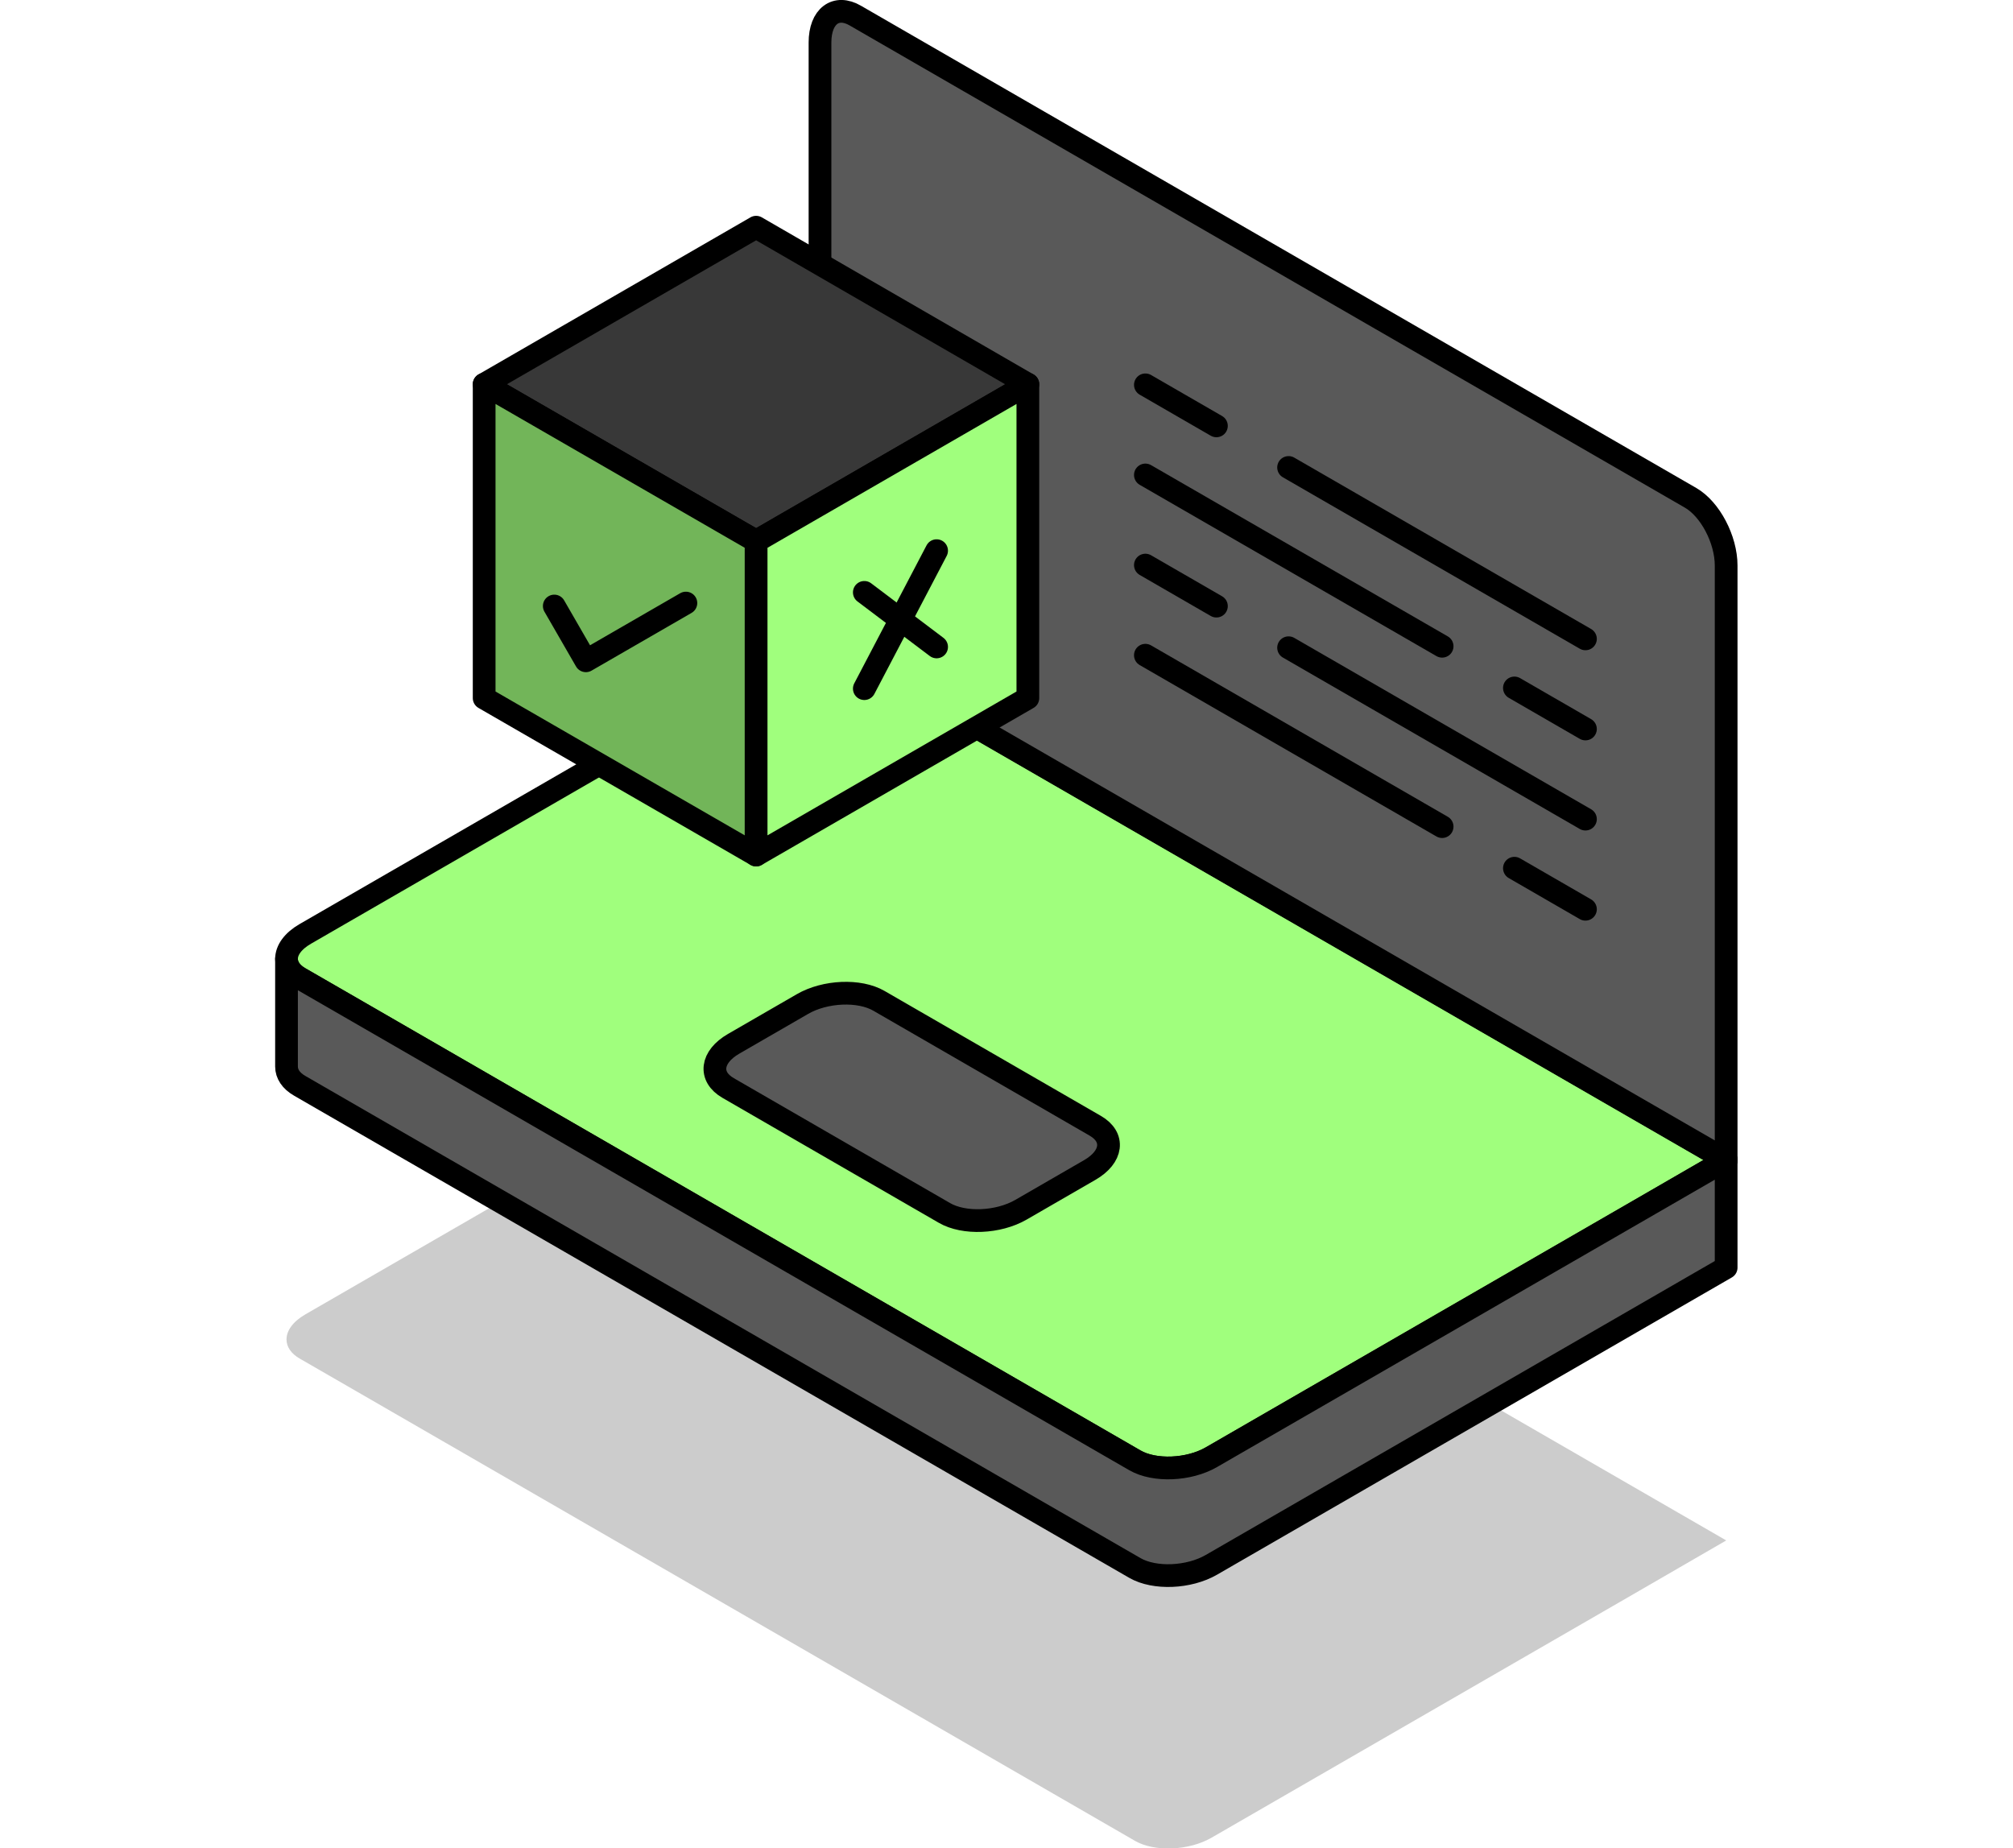 <?xml version="1.0" encoding="UTF-8"?><svg id="Layer_1" xmlns="http://www.w3.org/2000/svg" xmlns:xlink="http://www.w3.org/1999/xlink" viewBox="0 0 177.12 162.63"><defs><style>.cls-1{fill:#595959;}.cls-1,.cls-2,.cls-3,.cls-4,.cls-5,.cls-6{stroke:#000;stroke-linecap:round;stroke-linejoin:round;stroke-width:2px;}.cls-2{filter:url(#outer-glow-1);}.cls-2,.cls-3{fill:#a0ff7d;}.cls-3{filter:url(#outer-glow-2);}.cls-4{fill:#383838;}.cls-5{fill:#72b559;}.cls-6{fill:none;}.cls-7{opacity:.2;}</style><filter id="outer-glow-1" filterUnits="userSpaceOnUse"><feOffset dx="0" dy="0"/><feGaussianBlur result="blur" stdDeviation="8"/><feFlood flood-color="#a0ff7d" flood-opacity="1"/><feComposite in2="blur" operator="in"/><feComposite in="SourceGraphic"/></filter><filter id="outer-glow-2" filterUnits="userSpaceOnUse"><feOffset dx="0" dy="0"/><feGaussianBlur result="blur-2" stdDeviation="8"/><feFlood flood-color="#a0ff7d" flood-opacity="1"/><feComposite in2="blur-2" operator="in"/><feComposite in="SourceGraphic"/></filter></defs><path class="cls-7" d="M151.88,135.54h0l-8.19,4.74-37.09,21.41c-1.99,1.15-5.01,1.27-6.73,.28L31.46,122.47l-5.08-2.93c-.79-.45-1.17-1.06-1.17-1.69,0-.77,.56-1.57,1.65-2.2l45.29-26.15,79.73,46.03Z"/><path class="cls-2" d="M151.88,102.06h0l-8.19,4.74-37.09,21.41c-1.99,1.15-5.01,1.27-6.73,.28L31.46,88.99l-5.08-2.93c-.79-.45-1.17-1.06-1.17-1.69,0-.77,.56-1.57,1.65-2.2l45.29-26.15,79.73,46.03Z"/><path class="cls-1" d="M151.88,49.77v52.3h0L72.15,56.04V3.74c0-2.31,1.4-3.37,3.12-2.36l73.48,42.42c1.72,.99,3.13,3.66,3.13,5.96Z"/><path class="cls-1" d="M83.1,106.72l-19.03-10.99c-1.73-1-1.51-2.74,.48-3.89l6.06-3.5c1.99-1.15,5.01-1.28,6.73-.28l19.03,10.99c1.73,1,1.51,2.74-.48,3.89l-6.06,3.5c-1.99,1.15-5.01,1.28-6.73,.28Z"/><path class="cls-1" d="M151.88,102.07v9.46l-45.29,26.15c-1.99,1.15-5.01,1.27-6.73,.28L26.38,95.54c-.79-.45-1.17-1.06-1.17-1.7v-9.46c0,.63,.39,1.24,1.17,1.69l5.08,2.93,68.4,39.49c1.72,.99,4.74,.87,6.73-.28l37.09-21.41,8.19-4.73h0Z"/><line class="cls-6" x1="151.88" y1="102.07" x2="151.88" y2="102.06"/><g><line class="cls-1" x1="113.38" y1="41.13" x2="139.5" y2="56.21"/><line class="cls-1" x1="100.78" y1="33.86" x2="107.03" y2="37.47"/><line class="cls-1" x1="126.89" y1="56.86" x2="100.78" y2="41.79"/><line class="cls-1" x1="139.5" y1="64.14" x2="133.25" y2="60.53"/><line class="cls-1" x1="113.38" y1="56.99" x2="139.5" y2="72.07"/><line class="cls-1" x1="100.78" y1="49.72" x2="107.03" y2="53.33"/><line class="cls-1" x1="126.89" y1="72.73" x2="100.78" y2="57.65"/><line class="cls-1" x1="139.5" y1="80" x2="133.25" y2="76.39"/></g><g><g><g><polygon class="cls-4" points="90.44 33.81 66.53 47.62 42.6 33.81 66.53 19.99 90.44 33.81"/><polygon class="cls-5" points="66.53 47.62 66.53 75.23 42.6 61.42 42.6 33.81 66.53 47.62"/><polygon class="cls-3" points="90.44 33.81 90.44 61.42 66.53 75.23 66.53 47.62 90.44 33.81"/></g><polyline class="cls-6" points="48.77 53.32 51.55 58.14 60.35 53.06"/></g><g><line class="cls-6" x1="76.05" y1="52.12" x2="82.41" y2="56.92"/><line class="cls-6" x1="76.05" y1="60.59" x2="82.41" y2="48.45"/></g></g></svg>